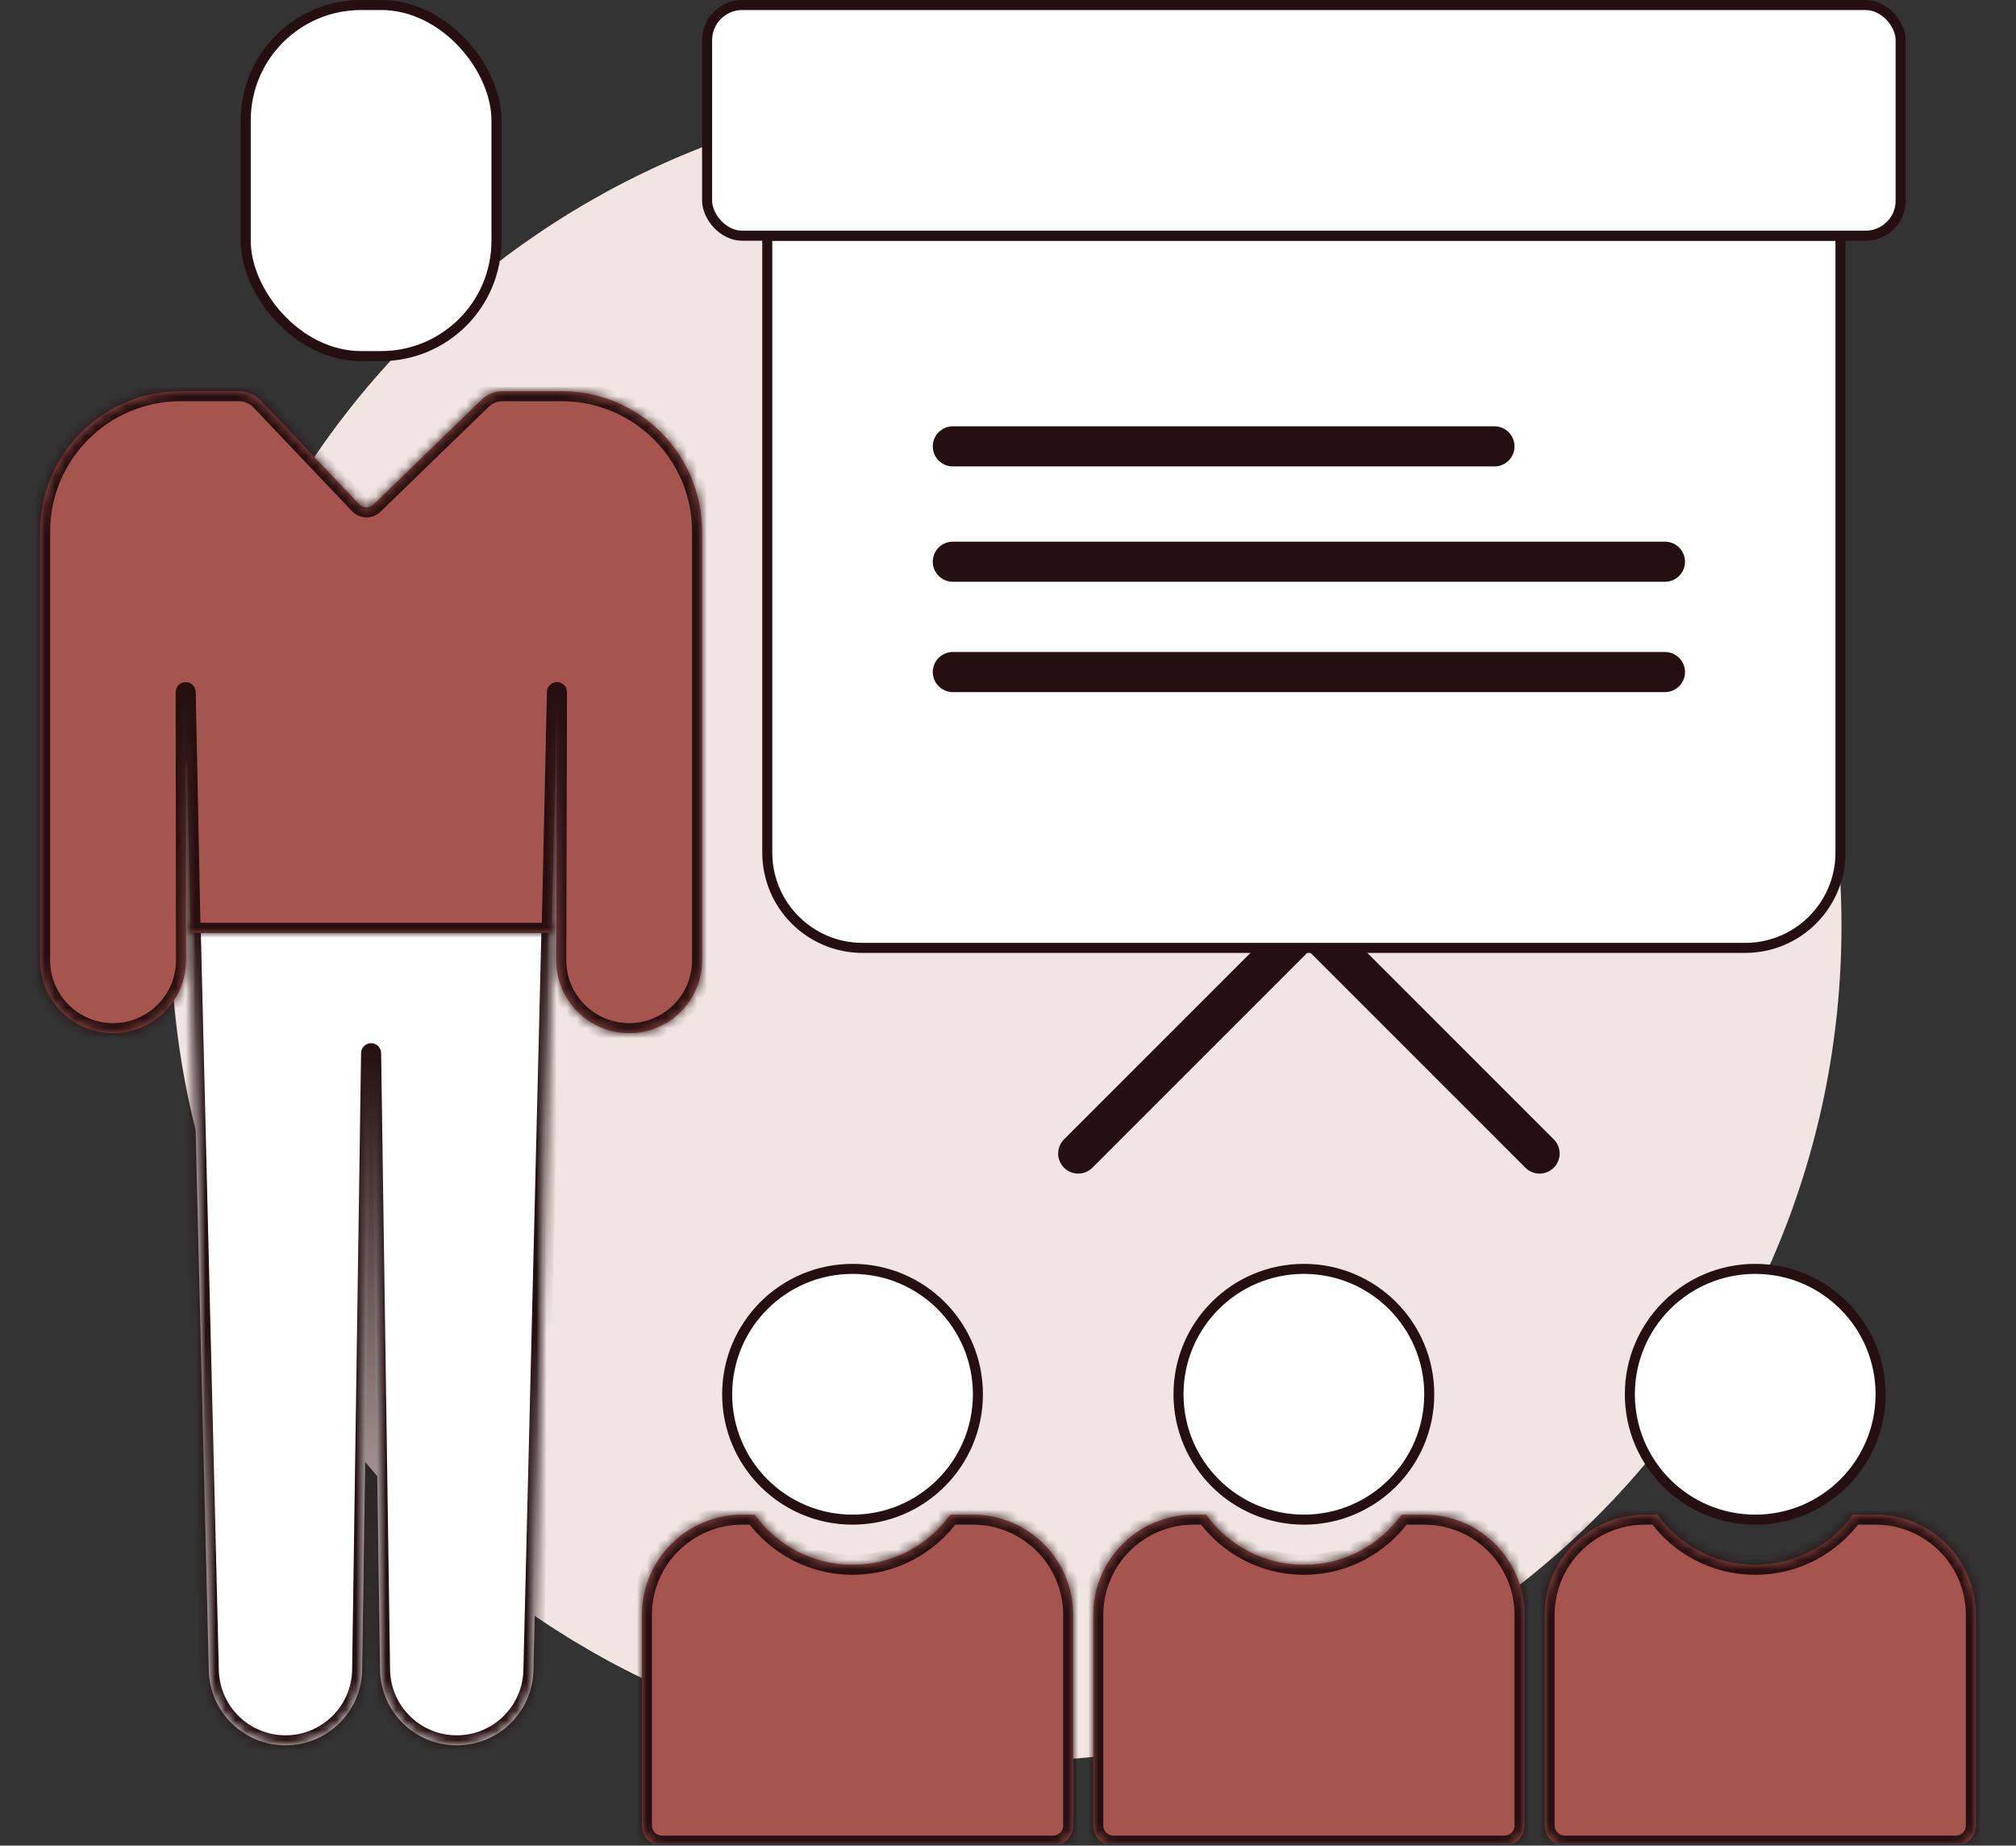 <?xml version="1.0" encoding="UTF-8"?> <svg xmlns="http://www.w3.org/2000/svg" width="201" height="184" viewBox="0 0 201 184" fill="none"><rect x="0" y="0" width="201" height="184" fill="#333333" stroke="none"/><g clip-path="url(#clip0_15_279)"><path d="M100.3 175.6C146.305 175.6 183.6 138.305 183.6 92.3C183.6 46.295 146.305 9 100.3 9C54.295 9 17 46.295 17 92.3C17 138.305 54.295 175.6 100.3 175.6Z" fill="#F0E5E1"></path><path d="M107.5 115L129.793 92.707C130.183 92.317 130.817 92.317 131.207 92.707L153.5 115" stroke="#260F10" stroke-width="4" stroke-linecap="round"></path><circle cx="85" cy="139" r="12.5" fill="white" stroke="#260F10"></circle><mask id="path-4-inside-1_15_279" fill="white"><path fill-rule="evenodd" clip-rule="evenodd" d="M75.252 151H74C68.477 151 64 155.477 64 161V182C64 183.105 64.895 184 66 184H105C106.105 184 107 183.105 107 182V161C107 155.477 102.523 151 97 151H94.748C92.57 154.028 89.015 156 85 156C80.985 156 77.43 154.028 75.252 151Z"></path></mask><path fill-rule="evenodd" clip-rule="evenodd" d="M75.252 151H74C68.477 151 64 155.477 64 161V182C64 183.105 64.895 184 66 184H105C106.105 184 107 183.105 107 182V161C107 155.477 102.523 151 97 151H94.748C92.57 154.028 89.015 156 85 156C80.985 156 77.43 154.028 75.252 151Z" fill="#A6554E"></path><path d="M75.252 151L76.064 150.416L75.765 150H75.252V151ZM94.748 151V150H94.235L93.936 150.416L94.748 151ZM74 152H75.252V150H74V152ZM65 161C65 156.029 69.029 152 74 152V150C67.925 150 63 154.925 63 161H65ZM65 182V161H63V182H65ZM66 183C65.448 183 65 182.552 65 182H63C63 183.657 64.343 185 66 185V183ZM105 183H66V185H105V183ZM106 182C106 182.552 105.552 183 105 183V185C106.657 185 108 183.657 108 182H106ZM106 161V182H108V161H106ZM97 152C101.971 152 106 156.029 106 161H108C108 154.925 103.075 150 97 150V152ZM94.748 152H97V150H94.748V152ZM93.936 150.416C91.938 153.194 88.68 155 85 155V157C89.35 157 93.201 154.862 95.56 151.584L93.936 150.416ZM85 155C81.32 155 78.062 153.194 76.064 150.416L74.44 151.584C76.799 154.862 80.65 157 85 157V155Z" fill="#260F10" mask="url(#path-4-inside-1_15_279)"></path><circle cx="130" cy="139" r="12.5" fill="white" stroke="#260F10"></circle><mask id="path-7-inside-2_15_279" fill="white"><path fill-rule="evenodd" clip-rule="evenodd" d="M120.252 151H119C113.477 151 109 155.477 109 161V182C109 183.105 109.895 184 111 184H150C151.105 184 152 183.105 152 182V161C152 155.477 147.523 151 142 151H139.748C137.57 154.028 134.015 156 130 156C125.985 156 122.43 154.028 120.252 151Z"></path></mask><path fill-rule="evenodd" clip-rule="evenodd" d="M120.252 151H119C113.477 151 109 155.477 109 161V182C109 183.105 109.895 184 111 184H150C151.105 184 152 183.105 152 182V161C152 155.477 147.523 151 142 151H139.748C137.57 154.028 134.015 156 130 156C125.985 156 122.43 154.028 120.252 151Z" fill="#A6554E"></path><path d="M120.252 151L121.064 150.416L120.765 150H120.252V151ZM139.748 151V150H139.235L138.936 150.416L139.748 151ZM119 152H120.252V150H119V152ZM110 161C110 156.029 114.029 152 119 152V150C112.925 150 108 154.925 108 161H110ZM110 182V161H108V182H110ZM111 183C110.448 183 110 182.552 110 182H108C108 183.657 109.343 185 111 185V183ZM150 183H111V185H150V183ZM151 182C151 182.552 150.552 183 150 183V185C151.657 185 153 183.657 153 182H151ZM151 161V182H153V161H151ZM142 152C146.971 152 151 156.029 151 161H153C153 154.925 148.075 150 142 150V152ZM139.748 152H142V150H139.748V152ZM138.936 150.416C136.938 153.194 133.68 155 130 155V157C134.35 157 138.202 154.862 140.56 151.584L138.936 150.416ZM130 155C126.32 155 123.062 153.194 121.064 150.416L119.44 151.584C121.798 154.862 125.65 157 130 157V155Z" fill="#260F10" mask="url(#path-7-inside-2_15_279)"></path><circle cx="175" cy="139" r="12.5" fill="white" stroke="#260F10"></circle><mask id="path-10-inside-3_15_279" fill="white"><path fill-rule="evenodd" clip-rule="evenodd" d="M165.252 151H164C158.477 151 154 155.477 154 161V182C154 183.105 154.895 184 156 184H195C196.105 184 197 183.105 197 182V161C197 155.477 192.523 151 187 151H184.748C182.57 154.028 179.015 156 175 156C170.985 156 167.43 154.028 165.252 151Z"></path></mask><path fill-rule="evenodd" clip-rule="evenodd" d="M165.252 151H164C158.477 151 154 155.477 154 161V182C154 183.105 154.895 184 156 184H195C196.105 184 197 183.105 197 182V161C197 155.477 192.523 151 187 151H184.748C182.57 154.028 179.015 156 175 156C170.985 156 167.43 154.028 165.252 151Z" fill="#A6554E"></path><path d="M165.252 151L166.064 150.416L165.765 150H165.252V151ZM184.748 151V150H184.235L183.936 150.416L184.748 151ZM164 152H165.252V150H164V152ZM155 161C155 156.029 159.029 152 164 152V150C157.925 150 153 154.925 153 161H155ZM155 182V161H153V182H155ZM156 183C155.448 183 155 182.552 155 182H153C153 183.657 154.343 185 156 185V183ZM195 183H156V185H195V183ZM196 182C196 182.552 195.552 183 195 183V185C196.657 185 198 183.657 198 182H196ZM196 161V182H198V161H196ZM187 152C191.971 152 196 156.029 196 161H198C198 154.925 193.075 150 187 150V152ZM184.748 152H187V150H184.748V152ZM183.936 150.416C181.938 153.194 178.68 155 175 155V157C179.35 157 183.202 154.862 185.56 151.584L183.936 150.416ZM175 155C171.32 155 168.062 153.194 166.064 150.416L164.44 151.584C166.798 154.862 170.65 157 175 157V155Z" fill="#260F10" mask="url(#path-10-inside-3_15_279)"></path><path d="M76.5 23.5H183.5V85C183.5 90.247 179.247 94.5 174 94.5H86C80.753 94.5 76.5 90.247 76.5 85V23.5Z" fill="white" stroke="#260F10"></path><path d="M95 44.5H149" stroke="#260F10" stroke-width="4" stroke-linecap="round"></path><path d="M95 56H166" stroke="#260F10" stroke-width="4" stroke-linecap="round"></path><path d="M95 67H166" stroke="#260F10" stroke-width="4" stroke-linecap="round"></path><rect x="70.5" y="0.5" width="119" height="23" rx="3.5" fill="white" stroke="#260F10"></rect><mask id="path-17-inside-4_15_279" fill="white"><path d="M19 92H55L53.182 166.539C53.081 170.689 49.688 174 45.537 174C41.357 174 37.951 170.643 37.891 166.464L37 105L36.109 166.464C36.049 170.643 32.643 174 28.463 174C24.312 174 20.919 170.689 20.818 166.539L19 92Z"></path></mask><path d="M19 92H55L53.182 166.539C53.081 170.689 49.688 174 45.537 174C41.357 174 37.951 170.643 37.891 166.464L37 105L36.109 166.464C36.049 170.643 32.643 174 28.463 174C24.312 174 20.919 170.689 20.818 166.539L19 92Z" fill="white"></path><path d="M19 92V91H17.975L18 92.024L19 92ZM55 92L56 92.024L56.025 91H55V92ZM37 105L38 104.986C37.992 104.439 37.547 104 37 104C36.453 104 36.008 104.439 36 104.986L37 105ZM37.891 166.464L36.891 166.478L37.891 166.464ZM19 93H55V91H19V93ZM54 91.976L52.182 166.515L54.182 166.564L56 92.024L54 91.976ZM21.818 166.515L20 91.976L18 92.024L19.818 166.564L21.818 166.515ZM38.891 166.449L38 104.986L36 105.014L36.891 166.478L38.891 166.449ZM36 104.986L35.109 166.449L37.109 166.478L38 105.014L36 104.986ZM35.109 166.449C35.057 170.082 32.096 173 28.463 173V175C33.19 175 37.041 171.204 37.109 166.478L35.109 166.449ZM45.537 173C41.904 173 38.943 170.082 38.891 166.449L36.891 166.478C36.959 171.204 40.81 175 45.537 175V173ZM19.818 166.564C19.933 171.256 23.769 175 28.463 175V173C24.855 173 21.906 170.122 21.818 166.515L19.818 166.564ZM52.182 166.515C52.094 170.122 49.145 173 45.537 173V175C50.231 175 54.067 171.256 54.182 166.564L52.182 166.515Z" fill="#260F10" mask="url(#path-17-inside-4_15_279)"></path><mask id="path-19-inside-5_15_279" fill="white"><path d="M4 53C4 45.268 10.268 39 18 39H23.823C24.645 39 25.431 39.337 25.997 39.933L35.819 50.268C36.202 50.671 36.841 50.684 37.24 50.297L48.017 39.846C48.577 39.303 49.326 39 50.105 39H56C63.732 39 70 45.268 70 53V95.73C70 99.745 66.745 103 62.73 103C58.708 103 55.45 99.734 55.46 95.711L55.529 69L55 93H19L18.515 69L18.549 95.716C18.555 99.737 15.296 103 11.275 103C7.257 103 4 99.743 4 95.725V53Z"></path></mask><path d="M4 53C4 45.268 10.268 39 18 39H23.823C24.645 39 25.431 39.337 25.997 39.933L35.819 50.268C36.202 50.671 36.841 50.684 37.24 50.297L48.017 39.846C48.577 39.303 49.326 39 50.105 39H56C63.732 39 70 45.268 70 53V95.73C70 99.745 66.745 103 62.73 103C58.708 103 55.45 99.734 55.46 95.711L55.529 69L55 93H19L18.515 69L18.549 95.716C18.555 99.737 15.296 103 11.275 103C7.257 103 4 99.743 4 95.725V53Z" fill="#A6554E"></path><path d="M18.515 69L19.515 68.98C19.503 68.431 19.052 67.994 18.504 68C17.955 68.006 17.514 68.453 17.515 69.001L18.515 69ZM55.529 69L56.529 69.003C56.531 68.454 56.09 68.007 55.542 68C54.993 67.993 54.542 68.43 54.53 68.978L55.529 69ZM19 93L18 93.02L18.02 94H19V93ZM55 93V94H55.978L56 93.022L55 93ZM35.819 50.268L35.094 50.957L35.819 50.268ZM37.24 50.297L36.544 49.579L37.24 50.297ZM48.017 39.846L47.321 39.128L48.017 39.846ZM25.997 39.933L26.722 39.244L25.997 39.933ZM69 53V95.73H71V53H69ZM5 95.725V53H3V95.725H5ZM17.515 69.001L17.549 95.717L19.549 95.715L19.515 68.999L17.515 69.001ZM56.46 95.714L56.529 69.003L54.529 68.997L54.46 95.709L56.46 95.714ZM20 92.98L19.515 68.98L17.515 69.02L18 93.02L20 92.98ZM54.53 68.978L54 92.978L56 93.022L56.529 69.022L54.53 68.978ZM55 92H19V94H55V92ZM18 40H23.823V38H18V40ZM25.272 40.622L35.094 50.957L36.544 49.579L26.722 39.244L25.272 40.622ZM37.936 51.015L48.713 40.564L47.321 39.128L36.544 49.579L37.936 51.015ZM50.105 40H56V38H50.105V40ZM35.094 50.957C35.86 51.763 37.137 51.789 37.936 51.015L36.544 49.579L35.094 50.957ZM62.73 102C59.261 102 56.451 99.183 56.46 95.714L54.46 95.709C54.448 100.284 58.154 104 62.73 104V102ZM3 95.725C3 100.295 6.705 104 11.275 104V102C7.809 102 5 99.191 5 95.725H3ZM69 95.73C69 99.193 66.193 102 62.73 102V104C67.297 104 71 100.297 71 95.73H69ZM17.549 95.717C17.554 99.186 14.743 102 11.275 102V104C15.849 104 19.555 100.289 19.549 95.715L17.549 95.717ZM48.713 40.564C49.086 40.202 49.586 40 50.105 40V38C49.066 38 48.067 38.405 47.321 39.128L48.713 40.564ZM71 53C71 44.716 64.284 38 56 38V40C63.18 40 69 45.82 69 53H71ZM23.823 40C24.371 40 24.895 40.225 25.272 40.622L26.722 39.244C25.967 38.45 24.919 38 23.823 38V40ZM5 53C5 45.82 10.82 40 18 40V38C9.716 38 3 44.716 3 53H5Z" fill="#260F10" mask="url(#path-19-inside-5_15_279)"></path><rect x="24.5" y="0.5" width="25" height="35" rx="11.5" fill="white" stroke="#260F10"></rect></g><defs><clipPath id="clip0_15_279"><rect width="201" height="183.8" fill="white"></rect></clipPath></defs></svg> 